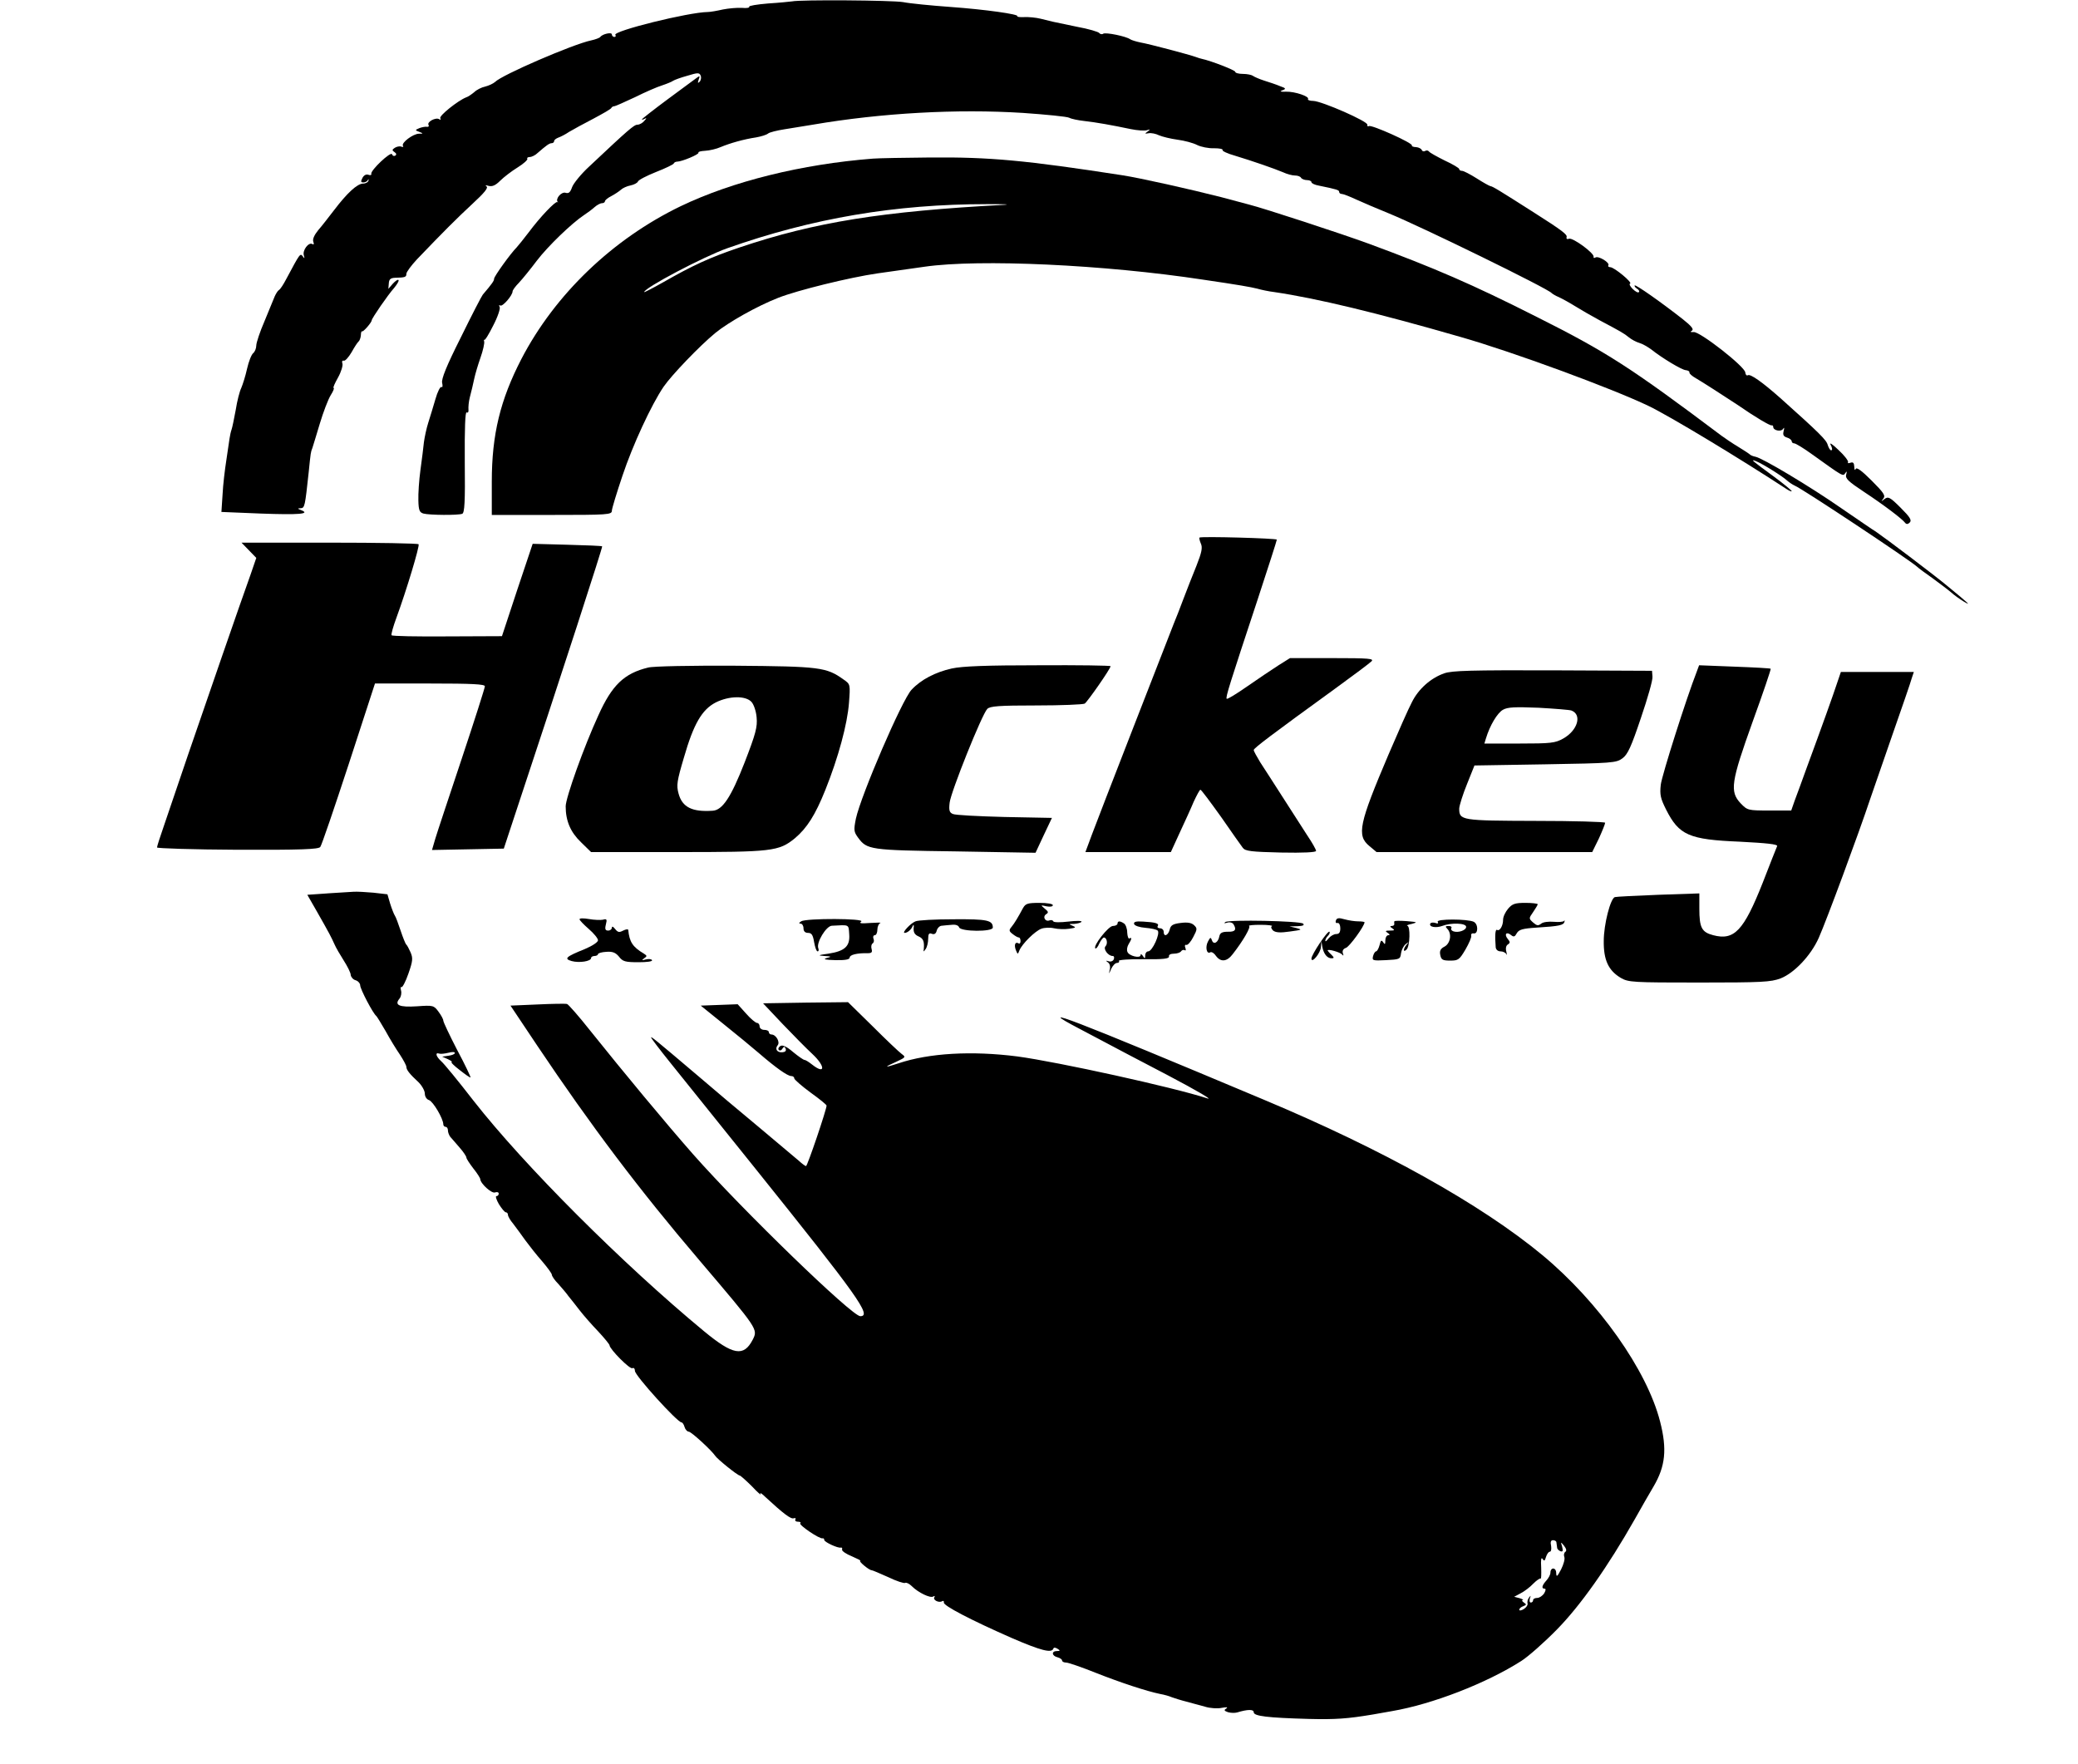 <?xml version="1.0" standalone="no"?>
<!DOCTYPE svg PUBLIC "-//W3C//DTD SVG 20010904//EN"
 "http://www.w3.org/TR/2001/REC-SVG-20010904/DTD/svg10.dtd">
<svg version="1.0" xmlns="http://www.w3.org/2000/svg"
 width="900px" height="764px" viewBox="0 0 900 764"
 preserveAspectRatio="xMidYMid meet">
<g transform="translate(0,764) scale(0.1,-0.1)"
fill="#000000" stroke="none">
<path d="M3430 7634 c-8 -1 -54 -6 -103 -9 -48 -4 -85 -10 -82 -14 2 -5 -12
-7 -32 -5 -20 1 -57 -2 -82 -7 -26 -6 -55 -11 -66 -11 -83 -1 -410 -82 -400
-99 4 -5 1 -9 -4 -9 -6 0 -11 5 -11 11 0 11 -41 2 -50 -11 -3 -4 -21 -11 -40
-15 -77 -16 -386 -149 -416 -180 -8 -7 -27 -16 -43 -20 -15 -3 -37 -14 -47
-24 -11 -9 -26 -20 -36 -23 -35 -14 -118 -80 -111 -90 3 -7 1 -8 -5 -4 -15 9
-54 -12 -46 -25 3 -6 0 -9 -7 -8 -8 1 -23 -2 -33 -6 -19 -8 -19 -9 0 -16 18
-7 18 -8 -2 -8 -26 -1 -76 -39 -69 -52 4 -5 0 -7 -7 -4 -7 3 -20 0 -28 -5 -12
-8 -13 -11 -1 -19 8 -5 9 -11 3 -15 -6 -3 -12 -1 -14 6 -5 14 -94 -70 -90 -85
2 -5 -4 -7 -12 -4 -10 4 -20 -2 -26 -13 -8 -16 -8 -20 4 -20 8 0 17 5 19 10 3
6 4 5 3 -2 -2 -7 -12 -13 -24 -13 -25 -1 -68 -40 -125 -115 -23 -30 -54 -70
-69 -87 -17 -21 -25 -39 -21 -50 4 -10 2 -14 -4 -10 -16 10 -44 -27 -37 -49 4
-14 3 -15 -4 -5 -12 16 -12 15 -72 -97 -12 -23 -26 -45 -32 -48 -5 -3 -13 -16
-18 -27 -5 -12 -25 -60 -44 -107 -20 -46 -36 -94 -36 -106 0 -12 -6 -27 -13
-33 -8 -6 -20 -37 -27 -68 -7 -32 -19 -69 -25 -83 -7 -14 -18 -56 -24 -95 -7
-38 -15 -77 -18 -85 -3 -8 -7 -26 -9 -40 -2 -14 -8 -56 -14 -95 -6 -38 -14
-104 -16 -146 l-5 -76 171 -7 c165 -6 217 -2 174 15 -16 6 -16 8 -2 8 18 1 19
8 35 156 9 89 9 87 16 105 3 8 17 56 32 105 15 50 36 105 47 123 11 17 17 32
13 32 -4 0 5 20 19 45 14 25 22 53 19 61 -3 8 -1 14 6 12 6 -2 21 15 34 37 12
22 26 43 30 46 4 3 9 15 10 27 0 12 3 19 5 17 5 -4 42 39 42 48 0 8 70 110 97
140 13 16 22 31 19 34 -3 4 -14 -4 -25 -16 l-19 -22 2 24 c1 17 7 23 26 24 45
1 50 3 50 17 0 8 21 36 46 63 114 119 174 179 241 241 51 47 69 69 60 75 -7 5
-4 6 9 2 16 -4 30 2 50 22 16 16 50 42 76 58 26 16 44 33 42 37 -3 4 2 8 10 8
9 0 25 8 35 18 37 32 50 42 61 42 5 0 10 4 10 9 0 5 8 11 18 15 9 3 31 14 47
25 17 10 64 36 105 57 41 22 77 42 78 47 2 4 8 7 13 7 4 0 44 18 89 39 44 22
97 45 117 51 21 7 43 16 48 20 6 4 33 14 62 22 46 14 52 14 58 0 3 -8 1 -20
-5 -26 -8 -8 -9 -5 -4 9 6 16 5 18 -7 9 -8 -6 -65 -48 -126 -93 -62 -46 -113
-86 -113 -88 0 -2 6 -1 13 3 8 5 8 2 -2 -9 -7 -9 -21 -17 -30 -17 -15 0 -40
-22 -209 -181 -35 -32 -68 -73 -74 -89 -8 -23 -15 -29 -28 -25 -18 6 -45 -25
-35 -39 3 -3 2 -4 -1 -1 -8 5 -75 -65 -124 -131 -21 -28 -45 -57 -52 -65 -27
-27 -98 -126 -98 -136 0 -9 -8 -21 -49 -69 -5 -6 -48 -89 -95 -185 -63 -125
-85 -181 -81 -197 3 -13 2 -21 -3 -18 -5 3 -17 -20 -26 -52 -9 -31 -23 -77
-31 -102 -8 -25 -16 -63 -19 -85 -2 -22 -9 -76 -15 -120 -6 -44 -10 -103 -9
-132 1 -43 5 -52 22 -57 26 -7 150 -8 168 -1 10 4 13 50 11 225 -1 148 2 218
8 214 6 -3 9 2 8 12 -1 11 1 35 6 54 5 19 9 37 10 40 1 3 5 21 9 40 4 19 16
60 27 91 11 31 18 63 16 70 -2 8 -2 11 0 7 3 -4 20 24 39 62 20 38 32 75 28
81 -4 7 -3 9 3 6 10 -6 53 44 53 61 0 5 12 22 28 38 15 16 50 59 77 95 48 63
152 163 205 198 14 9 34 24 44 33 11 10 26 18 33 18 7 0 13 4 13 8 0 5 12 15
28 23 15 8 33 20 41 27 7 7 26 16 42 19 15 3 30 11 32 17 3 7 38 25 78 41 41
16 76 33 77 37 2 5 9 8 15 8 20 0 97 32 92 39 -2 4 11 7 29 8 19 1 49 8 67 16
41 17 100 34 154 42 22 4 45 11 52 17 6 5 38 13 70 18 32 5 87 14 123 20 298
51 626 69 910 51 101 -7 192 -16 201 -21 9 -5 38 -11 65 -14 53 -6 120 -18
201 -35 29 -6 61 -8 70 -5 15 5 16 4 3 -6 -13 -9 -12 -10 5 -7 11 2 31 -2 45
-9 14 -6 50 -15 80 -19 30 -4 68 -14 85 -23 16 -8 49 -15 73 -14 23 0 40 -3
37 -8 -2 -4 21 -15 53 -24 79 -24 171 -56 209 -72 17 -8 40 -14 51 -14 12 0
24 -4 27 -10 3 -5 15 -10 26 -10 10 0 19 -4 19 -9 0 -5 15 -12 33 -15 78 -16
87 -19 87 -27 0 -5 5 -9 12 -9 6 0 34 -11 62 -24 28 -13 92 -40 141 -60 142
-58 692 -327 705 -345 3 -3 17 -12 32 -18 15 -7 46 -24 70 -39 24 -15 71 -42
106 -61 92 -49 105 -56 127 -74 11 -9 31 -20 45 -24 14 -4 36 -17 50 -27 49
-39 134 -90 151 -91 10 -1 17 -5 16 -10 -1 -5 12 -16 28 -25 26 -15 121 -76
180 -115 78 -54 141 -91 148 -89 4 1 7 -2 7 -7 0 -15 33 -22 42 -9 6 9 7 6 3
-9 -4 -16 -1 -23 15 -28 11 -3 20 -11 20 -16 0 -5 5 -9 11 -9 6 0 41 -21 78
-48 134 -96 133 -96 143 -81 7 10 8 9 4 -6 -5 -17 9 -30 77 -75 85 -56 167
-118 179 -135 5 -6 12 -5 19 2 10 10 2 23 -39 64 -46 46 -54 50 -70 38 -15
-12 -16 -12 -5 2 10 13 2 25 -51 78 -43 43 -65 59 -69 50 -3 -8 -6 -3 -6 10
-1 17 -5 21 -17 17 -8 -3 -13 -2 -10 2 3 5 -15 29 -41 53 -28 27 -41 35 -34
22 7 -13 8 -23 2 -23 -5 0 -11 11 -15 23 -5 21 -35 51 -205 203 -78 69 -130
106 -141 99 -5 -3 -10 2 -11 12 -1 25 -198 179 -224 175 -14 -1 -16 1 -7 6 9
6 -2 20 -40 50 -97 76 -203 150 -208 146 -2 -3 2 -9 10 -14 8 -5 12 -12 8 -15
-3 -4 -15 2 -27 14 -11 11 -16 21 -11 23 12 4 -69 71 -86 71 -7 0 -11 4 -8 8
7 12 -43 42 -56 34 -6 -4 -9 -2 -8 3 4 15 -91 85 -107 78 -8 -3 -12 0 -10 7 4
11 -16 27 -145 109 -146 93 -175 111 -185 112 -5 1 -32 16 -60 34 -27 17 -56
32 -62 32 -7 0 -13 3 -13 8 0 4 -28 21 -63 37 -34 17 -65 34 -68 39 -4 5 -11
6 -17 2 -6 -3 -12 -1 -14 4 -2 6 -13 12 -25 13 -12 0 -20 4 -18 7 6 10 -175
91 -186 84 -5 -3 -8 0 -7 6 4 14 -197 102 -234 103 -15 0 -25 4 -23 8 8 11
-56 33 -95 32 -25 -1 -29 1 -16 6 17 6 16 9 -10 18 -16 7 -47 17 -69 24 -22 7
-44 17 -49 21 -6 4 -25 8 -43 8 -18 0 -33 4 -33 9 0 7 -103 47 -144 56 -6 1
-18 5 -26 8 -27 10 -204 57 -240 63 -19 4 -39 10 -45 14 -18 13 -106 31 -117
24 -5 -4 -13 -2 -17 3 -3 5 -46 18 -96 27 -49 10 -97 20 -105 22 -8 2 -32 8
-53 13 -20 5 -53 8 -71 7 -19 -1 -32 1 -30 4 9 8 -137 29 -290 40 -83 6 -175
15 -205 21 -49 8 -445 11 -481 3z"/>
<path d="M3780 6953 c-307 -24 -607 -98 -832 -206 -294 -142 -544 -381 -690
-662 -91 -176 -128 -327 -128 -530 l0 -145 260 0 c241 0 260 1 260 18 0 9 21
78 46 152 44 132 125 307 178 385 35 51 156 177 224 233 56 46 182 117 272
152 83 33 312 89 430 106 58 8 150 21 205 29 237 34 778 9 1205 -56 157 -23
207 -32 235 -39 17 -5 50 -12 75 -15 183 -27 441 -89 805 -194 228 -65 659
-224 815 -299 90 -43 393 -226 598 -360 12 -8 22 -12 22 -9 0 3 -35 32 -77 63
-96 70 -104 77 -78 67 30 -12 116 -66 135 -84 9 -8 24 -18 33 -22 31 -12 501
-324 531 -352 6 -6 36 -28 66 -49 30 -22 66 -49 80 -61 14 -13 39 -30 55 -40
34 -20 27 -13 -74 70 -67 55 -262 202 -307 233 -11 6 -77 52 -149 101 -138 96
-343 218 -372 223 -10 2 -20 6 -23 9 -3 3 -25 18 -50 33 -25 15 -58 37 -74 49
-394 296 -498 363 -801 515 -279 141 -441 211 -725 316 -123 45 -456 154 -520
170 -14 4 -68 18 -120 32 -133 34 -351 83 -429 95 -421 65 -573 79 -831 77
-113 -1 -225 -3 -250 -5z m570 -200 c-528 -28 -821 -75 -1145 -184 -131 -44
-206 -79 -332 -151 -46 -26 -83 -45 -83 -43 0 18 256 153 360 190 368 130 728
191 1125 191 72 0 105 -1 75 -3z"/>
<path d="M5195 5312 c-2 -2 1 -14 6 -26 8 -17 4 -38 -19 -96 -17 -41 -42 -106
-57 -145 -14 -38 -33 -86 -41 -105 -27 -69 -326 -836 -354 -912 l-29 -78 185
0 185 0 38 83 c21 45 49 106 61 135 13 28 26 52 29 52 4 0 43 -53 89 -117 45
-65 88 -126 95 -135 11 -14 37 -17 165 -20 97 -2 152 1 152 7 0 6 -17 36 -38
67 -20 31 -68 106 -106 165 -38 59 -82 128 -98 152 -15 25 -28 48 -28 53 0 8
81 69 350 264 80 58 152 112 160 120 12 12 -10 14 -169 14 l-184 0 -51 -32
c-28 -18 -89 -59 -135 -91 -46 -32 -85 -56 -88 -53 -6 5 13 64 133 427 46 140
84 258 84 262 0 6 -329 15 -335 9z"/>
<path d="M1078 5257 l32 -33 -24 -70 c-43 -119 -195 -560 -272 -784 -40 -118
-87 -255 -103 -303 -17 -49 -31 -92 -31 -97 0 -4 157 -9 348 -10 274 -1 351 2
359 12 6 7 61 169 124 361 l113 347 238 0 c184 0 238 -3 238 -12 0 -7 -45
-148 -100 -313 -55 -165 -107 -321 -115 -348 l-14 -48 156 3 155 3 33 100
c231 697 396 1207 393 1209 -1 2 -70 5 -152 7 l-149 4 -67 -200 -66 -200 -237
-1 c-131 -1 -239 1 -241 5 -3 3 7 38 21 76 44 120 101 310 96 318 -2 4 -176 7
-386 7 l-381 0 32 -33z"/>
<path d="M2807 4749 c-103 -25 -156 -75 -215 -206 -63 -137 -142 -358 -142
-395 0 -63 21 -112 66 -155 l44 -43 373 0 c412 0 440 3 510 60 52 44 88 100
132 210 56 140 95 284 102 376 6 80 6 81 -23 101 -75 54 -104 57 -469 60 -187
1 -357 -2 -378 -8z m448 -149 c10 -11 20 -41 22 -67 4 -41 -4 -71 -52 -195
-59 -151 -96 -207 -139 -209 -88 -6 -131 15 -147 74 -10 36 -7 55 23 156 42
146 78 208 138 239 58 29 130 30 155 2z"/>
<path d="M4122 4745 c-71 -16 -133 -48 -174 -92 -41 -43 -219 -457 -241 -558
-10 -50 -9 -57 9 -82 39 -53 50 -55 423 -60 l346 -6 35 75 36 76 -206 4 c-113
3 -213 8 -223 13 -15 6 -18 16 -14 49 5 46 140 383 163 406 12 12 50 15 212
15 108 0 203 4 210 8 12 8 112 151 112 162 0 3 -141 5 -312 4 -226 0 -331 -4
-376 -14z"/>
<path d="M7349 4732 c-46 -118 -151 -449 -156 -490 -5 -44 -1 -60 23 -108 56
-111 99 -130 319 -139 115 -6 165 -11 162 -19 -3 -6 -31 -78 -63 -160 -82
-207 -123 -250 -214 -226 -50 13 -60 33 -60 115 l0 66 -177 -6 c-98 -4 -183
-8 -189 -10 -19 -6 -48 -118 -48 -190 -1 -82 20 -128 74 -160 33 -19 51 -20
340 -20 270 0 310 2 352 18 59 23 131 99 165 175 35 79 173 452 223 602 5 14
45 131 90 260 45 129 86 247 90 263 l9 27 -158 0 -158 0 -16 -47 c-16 -49 -66
-189 -132 -368 -20 -55 -43 -119 -52 -142 l-15 -43 -95 0 c-93 0 -95 1 -124
31 -48 51 -42 92 52 354 45 124 80 227 78 229 -2 2 -73 6 -157 9 l-153 6 -10
-27z"/>
<path d="M6255 4724 c-58 -20 -112 -68 -140 -125 -14 -26 -59 -128 -101 -226
-128 -301 -139 -351 -83 -397 l31 -26 467 0 467 0 29 59 c15 33 27 63 27 68
-1 4 -137 8 -301 8 -323 1 -331 2 -331 54 1 14 16 62 34 106 l32 80 306 5
c291 5 308 6 335 26 23 17 38 50 80 175 29 85 52 165 50 179 l-2 25 -430 2
c-352 1 -437 -1 -470 -13z m551 -161 c47 -18 27 -86 -35 -121 -35 -20 -54 -22
-191 -22 l-151 0 7 23 c17 56 49 109 73 123 21 12 51 13 155 9 70 -4 134 -9
142 -12z"/>
<path d="M1418 3771 l-87 -6 43 -75 c53 -93 61 -109 75 -140 6 -14 24 -45 40
-70 16 -25 30 -53 30 -62 1 -9 10 -20 21 -23 11 -3 20 -14 20 -22 0 -16 56
-123 70 -133 3 -3 21 -32 40 -65 18 -33 46 -79 62 -102 15 -23 28 -47 28 -53
0 -13 14 -31 53 -67 15 -15 27 -37 27 -49 0 -13 8 -25 18 -28 18 -6 62 -81 62
-105 0 -6 5 -11 10 -11 6 0 10 -7 10 -15 0 -9 5 -21 10 -28 6 -7 24 -27 40
-46 17 -19 30 -39 30 -44 0 -5 14 -26 30 -47 17 -21 30 -42 30 -46 1 -20 50
-64 64 -58 9 3 16 1 16 -5 0 -6 -4 -11 -10 -11 -5 0 0 -16 11 -35 12 -19 25
-35 30 -35 5 0 9 -5 9 -11 0 -6 10 -24 23 -39 12 -16 36 -48 52 -71 17 -23 49
-64 73 -91 23 -27 42 -53 42 -58 0 -6 12 -24 28 -40 15 -17 35 -40 44 -53 10
-12 32 -40 49 -62 17 -22 53 -63 80 -91 27 -29 49 -56 49 -60 1 -17 89 -106
99 -99 6 3 11 -2 11 -12 0 -20 184 -223 202 -223 4 0 10 -9 13 -20 3 -11 12
-20 18 -20 11 0 99 -81 115 -105 9 -14 97 -85 106 -85 3 0 27 -21 53 -47 25
-27 42 -41 37 -33 -4 8 5 3 21 -13 79 -73 111 -97 123 -92 7 2 10 0 7 -5 -3
-6 2 -10 11 -10 10 0 14 -3 10 -7 -7 -7 84 -69 97 -65 4 1 7 -2 7 -7 0 -9 60
-37 72 -33 5 1 7 -3 5 -9 -1 -6 18 -19 43 -29 25 -11 41 -19 36 -19 -10 -1 38
-41 49 -41 4 0 36 -14 72 -30 35 -17 69 -28 73 -25 5 3 18 -3 29 -14 28 -28
80 -53 93 -45 6 4 8 3 5 -3 -8 -12 20 -26 34 -17 5 3 8 0 7 -6 -3 -13 115 -75
295 -154 125 -54 172 -66 179 -46 2 6 8 6 18 0 13 -8 12 -10 -2 -10 -25 0 -23
-21 2 -27 11 -3 20 -9 20 -14 0 -5 8 -9 18 -9 9 0 67 -20 127 -44 109 -43 221
-80 280 -92 17 -3 39 -9 50 -14 11 -4 39 -13 63 -19 23 -6 60 -16 81 -22 22
-7 55 -9 73 -5 21 4 28 3 19 -3 -11 -7 -9 -10 8 -16 11 -3 29 -4 39 -1 46 14
72 14 72 1 0 -17 60 -24 238 -29 117 -3 169 1 277 19 17 3 55 10 85 15 174 30
407 120 559 217 30 19 99 80 154 136 103 105 220 271 337 477 29 52 66 116 82
143 51 87 59 161 28 281 -57 223 -266 518 -509 720 -267 221 -692 458 -1208
674 -838 352 -1008 417 -798 307 182 -97 260 -137 380 -200 133 -70 204 -112
172 -101 -144 47 -643 157 -821 181 -196 25 -381 15 -515 -30 -61 -20 -65 -18
-11 6 43 20 44 21 25 35 -11 8 -68 62 -126 120 l-106 104 -184 -2 -184 -3 85
-90 c47 -49 104 -107 128 -129 58 -54 57 -92 -1 -46 -14 11 -28 20 -33 20 -4
0 -26 15 -49 34 -28 24 -46 32 -55 26 -8 -5 -11 -12 -7 -17 5 -4 12 -2 16 6 7
10 9 10 14 -1 3 -9 -2 -14 -14 -15 -23 -2 -34 14 -21 30 12 14 -7 47 -27 47
-6 0 -11 5 -11 10 0 6 -9 10 -20 10 -11 0 -20 7 -20 15 0 8 -5 15 -11 15 -6 0
-28 18 -48 41 l-36 40 -80 -3 -80 -3 99 -80 c55 -44 123 -100 152 -125 74 -64
125 -100 141 -100 7 0 13 -4 13 -10 0 -5 32 -33 70 -61 39 -28 70 -53 70 -57
0 -17 -83 -262 -89 -262 -3 0 -17 10 -31 23 -14 12 -90 76 -170 143 -80 66
-203 170 -273 230 -185 157 -197 166 -197 161 0 -3 37 -52 83 -109 45 -56 211
-263 368 -458 447 -557 506 -640 455 -640 -36 0 -509 458 -723 700 -118 134
-303 357 -447 537 -49 62 -94 113 -100 115 -6 2 -64 1 -128 -2 l-117 -5 117
-175 c230 -343 440 -622 702 -929 255 -300 253 -297 230 -343 -39 -75 -85 -67
-211 37 -353 292 -778 717 -998 998 -65 84 -128 161 -140 171 -23 21 -28 40
-8 33 6 -2 24 0 40 4 15 4 27 4 27 -1 0 -5 -12 -10 -27 -12 l-28 -4 25 -11
c14 -7 21 -12 16 -12 -5 -1 11 -17 35 -35 24 -19 45 -34 47 -32 1 2 -24 56
-58 119 -33 64 -60 121 -60 127 0 6 -9 23 -21 39 -20 27 -23 28 -93 23 -77 -5
-99 5 -76 33 7 8 10 24 7 35 -3 11 -2 18 2 15 4 -2 18 24 30 59 19 54 20 67 9
92 -7 16 -15 31 -19 34 -3 3 -14 30 -24 60 -10 30 -21 60 -25 65 -4 6 -13 29
-20 51 l-12 41 -61 7 c-33 3 -72 5 -86 4 -14 -1 -65 -4 -113 -7z m5323 -2811
c1 -5 2 -15 3 -22 0 -6 7 -13 15 -16 10 -3 11 2 7 19 -7 23 -7 23 8 5 10 -13
12 -22 6 -26 -6 -4 -8 -14 -5 -22 4 -9 -3 -33 -14 -55 -17 -32 -20 -34 -21
-15 0 25 -25 26 -25 1 0 -8 -8 -23 -17 -33 -20 -22 -23 -36 -8 -36 6 0 5 -8
-2 -20 -7 -11 -21 -20 -30 -20 -10 0 -18 -4 -18 -10 0 -5 -4 -10 -10 -10 -5 0
-7 8 -4 18 5 13 4 14 -4 3 -6 -8 -8 -19 -6 -25 2 -6 -5 -17 -16 -24 -11 -7
-20 -8 -20 -3 0 5 8 12 17 15 15 6 15 8 3 16 -8 6 -10 10 -5 11 6 0 -1 4 -14
8 l-23 6 28 15 c16 8 41 27 55 42 15 15 29 24 32 22 2 -3 3 18 2 47 -2 34 0
47 6 38 7 -11 10 -9 15 9 4 12 11 22 16 22 6 0 8 11 6 25 -4 17 -1 25 8 25 8
0 15 -4 15 -10z"/>
<path d="M4431 3708 c-22 -41 -37 -66 -50 -82 -12 -14 -11 -19 5 -31 10 -8 22
-15 27 -15 4 0 7 -7 7 -16 0 -8 -4 -13 -9 -9 -14 8 -20 -7 -11 -30 8 -19 8
-19 15 -1 12 29 68 84 95 94 13 5 38 6 55 2 17 -4 47 -5 66 -2 29 4 31 6 14
13 -17 7 -17 8 7 8 15 1 29 5 32 9 3 5 -23 5 -57 1 -34 -4 -63 -4 -65 1 -2 5
-9 7 -17 4 -18 -7 -31 16 -14 27 11 7 10 11 -6 24 -19 16 -19 16 8 10 15 -3
27 -1 27 5 0 6 -25 10 -58 10 -51 0 -60 -3 -71 -22z"/>
<path d="M6532 3705 c-12 -14 -22 -35 -22 -48 0 -27 -15 -51 -26 -44 -8 4 -10
-24 -6 -75 1 -11 10 -18 21 -18 11 0 22 -6 25 -12 3 -7 3 -2 0 11 -4 14 -1 27
7 31 10 7 10 11 -1 24 -16 20 -6 33 14 17 12 -10 17 -8 25 7 9 16 24 21 88 25
96 6 116 10 119 26 1 6 1 8 -2 3 -2 -4 -22 -6 -44 -4 -23 2 -47 -1 -55 -8 -13
-10 -19 -9 -35 5 -19 17 -19 18 0 45 11 16 20 31 20 34 0 3 -24 6 -53 6 -45 0
-57 -4 -75 -25z"/>
<path d="M2510 3659 c0 -4 18 -23 40 -42 22 -19 40 -41 40 -49 0 -8 -24 -24
-57 -38 -82 -33 -92 -42 -57 -52 33 -9 84 -1 84 13 0 5 7 9 15 9 8 0 15 4 15
8 0 4 16 9 36 10 27 2 40 -3 55 -21 16 -21 27 -24 84 -24 36 0 62 3 59 9 -3 5
-15 6 -27 3 -18 -5 -19 -4 -7 5 13 9 13 11 -1 20 -49 29 -63 51 -68 103 -1 4
-10 3 -22 -3 -17 -9 -23 -8 -35 7 -8 10 -13 13 -14 6 0 -7 -7 -13 -16 -13 -12
0 -15 6 -10 26 6 23 4 26 -13 21 -10 -2 -38 -1 -60 3 -23 4 -41 4 -41 -1z"/>
<path d="M5786 3654 c-3 -8 0 -13 7 -11 7 1 12 -9 12 -23 0 -18 -5 -25 -18
-25 -10 0 -25 -9 -33 -19 -8 -11 -14 -15 -14 -10 0 6 5 15 12 22 6 6 9 14 6
17 -7 7 -78 -99 -78 -116 0 -24 40 24 41 50 l2 26 4 -25 c6 -31 21 -50 40 -50
12 0 12 3 -1 16 -9 8 -16 17 -16 18 0 8 56 -8 63 -18 6 -7 7 -4 3 6 -3 11 2
19 13 23 15 4 81 95 81 111 0 2 -12 4 -28 4 -15 0 -41 4 -59 9 -24 7 -33 6
-37 -5z"/>
<path d="M3470 3650 c-10 -6 -11 -10 -2 -10 6 0 12 -9 12 -20 0 -13 7 -20 20
-20 15 0 21 -9 26 -40 4 -22 10 -40 15 -40 5 0 6 6 3 14 -9 24 34 96 59 97 77
4 72 7 75 -37 4 -52 -19 -73 -90 -84 -45 -6 -48 -8 -18 -10 32 -2 33 -3 10 -9
-17 -5 -6 -8 38 -9 43 -1 62 3 62 11 0 12 31 20 78 19 17 0 21 4 17 18 -3 10
-1 21 4 24 6 4 8 13 4 21 -3 8 0 15 6 15 6 0 11 11 11 24 0 13 6 26 13 29 6 2
-13 2 -43 0 -41 -3 -51 -2 -40 6 20 14 -239 15 -260 1z"/>
<path d="M3965 3650 c-21 -8 -60 -50 -47 -50 12 0 29 14 35 30 4 9 6 4 4 -10
-1 -18 5 -28 21 -35 21 -9 26 -22 23 -55 -2 -13 -1 -13 8 0 6 8 11 28 11 44 0
22 4 27 16 22 11 -4 18 1 21 14 3 11 13 21 22 21 9 1 28 3 43 4 16 2 29 -2 32
-11 7 -19 146 -20 146 -1 0 32 -24 37 -169 36 -81 0 -155 -4 -166 -9z"/>
<path d="M5307 3647 c-7 -6 -5 -6 7 -3 11 4 23 1 28 -6 15 -24 8 -34 -24 -33
-25 0 -34 -5 -37 -20 -5 -27 -25 -38 -32 -17 -5 14 -7 14 -17 -5 -13 -24 -6
-57 10 -47 5 3 16 -3 24 -15 21 -29 48 -26 73 7 46 59 79 117 71 122 -4 3 18
5 50 5 32 0 54 -3 49 -6 -6 -3 -3 -11 5 -19 12 -9 32 -10 73 -4 52 7 55 8 28
15 l-30 7 35 1 c22 1 31 4 24 11 -12 12 -321 18 -337 7z"/>
<path d="M6039 3650 c-1 -3 -1 -8 0 -12 0 -5 -5 -8 -11 -8 -9 0 -8 -4 2 -10
12 -8 10 -10 -10 -10 -20 0 -22 -2 -10 -10 10 -6 11 -10 3 -10 -7 0 -13 -10
-13 -22 0 -18 -2 -20 -9 -9 -8 12 -11 9 -16 -12 -4 -15 -11 -27 -15 -27 -4 0
-10 -9 -13 -20 -5 -20 -2 -21 56 -18 59 3 62 4 65 30 2 14 11 32 20 39 14 11
15 11 5 -1 -16 -18 -17 -38 -1 -22 15 15 17 102 3 103 -5 1 4 5 20 8 26 7 24
8 -23 12 -28 2 -53 2 -53 -1z"/>
<path d="M6227 3648 c4 -7 0 -9 -10 -5 -9 3 -19 2 -22 -2 -8 -15 23 -21 51
-11 39 15 104 13 104 -4 0 -15 -35 -27 -56 -19 -8 3 -11 9 -8 14 3 5 -3 9 -12
9 -14 0 -15 -3 -6 -12 21 -21 14 -63 -11 -77 -18 -9 -23 -19 -19 -37 4 -20 10
-24 43 -24 35 0 40 4 66 48 15 26 27 53 25 60 -2 7 3 11 10 10 20 -5 22 39 1
50 -27 13 -165 13 -156 0z"/>
<path d="M4840 3640 c0 -5 -9 -10 -20 -10 -19 0 -87 -86 -76 -97 3 -3 11 6 17
21 7 14 16 26 20 26 13 0 18 -27 7 -38 -11 -11 11 -42 31 -42 6 0 8 -6 5 -14
-3 -8 -13 -12 -22 -9 -13 4 -14 3 -3 -5 8 -6 11 -19 7 -33 -4 -19 -3 -18 6 4
7 15 18 27 26 27 7 0 11 4 8 9 -3 4 45 8 107 7 85 -1 111 2 110 12 -2 7 7 12
21 12 14 0 28 5 31 10 4 6 11 8 16 5 5 -3 6 1 3 10 -4 9 -2 15 4 13 6 -2 20
14 30 34 18 34 18 38 3 52 -11 10 -29 13 -58 9 -33 -4 -43 -10 -47 -29 -7 -26
-26 -33 -26 -9 0 8 -7 15 -16 15 -8 0 -13 4 -10 9 8 12 -9 17 -63 20 -32 2
-42 -1 -39 -11 3 -7 23 -14 49 -16 24 -2 48 -7 53 -12 12 -12 -23 -90 -41 -90
-7 0 -13 -8 -13 -17 0 -15 -2 -16 -10 -3 -5 8 -10 10 -10 4 0 -16 -51 -4 -57
14 -4 8 -1 23 5 33 14 22 15 32 4 25 -5 -3 -9 9 -10 26 0 17 -7 35 -14 39 -18
12 -28 11 -28 -1z"/>
</g>
</svg>
